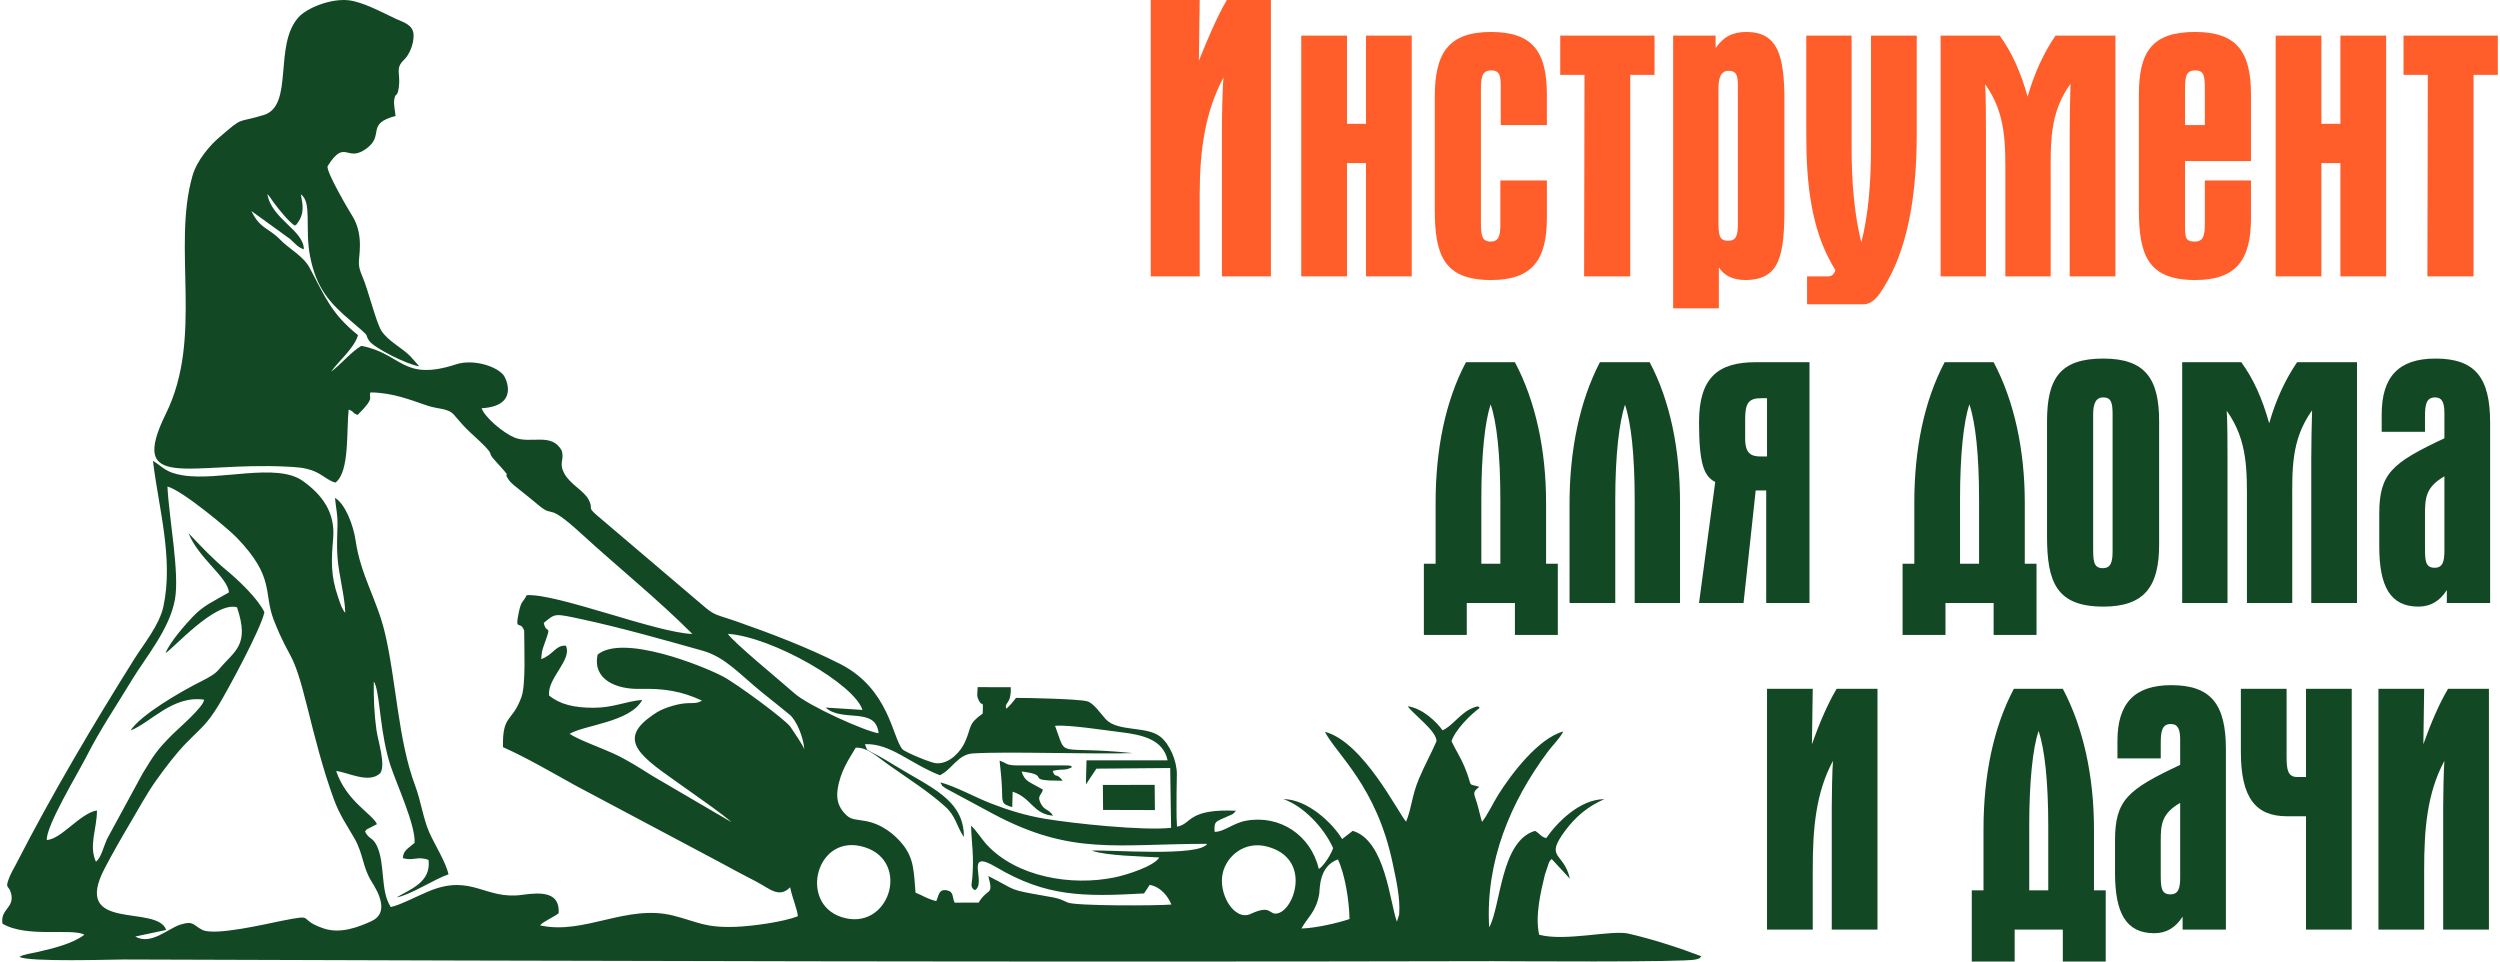 <?xml version="1.0" encoding="UTF-8"?> <svg xmlns="http://www.w3.org/2000/svg" xmlns:xlink="http://www.w3.org/1999/xlink" xml:space="preserve" width="260px" height="100px" version="1.1" style="shape-rendering:geometricPrecision; text-rendering:geometricPrecision; image-rendering:optimizeQuality; fill-rule:evenodd; clip-rule:evenodd" viewBox="0 0 260 100.175"> <defs> <style type="text/css"> .fil0 {fill:#124924} .fil2 {fill:#124924;fill-rule:nonzero} .fil1 {fill:#FF5E2B;fill-rule:nonzero} </style> </defs> <g id="Слой_x0020_1">  <g id="_2143318922480"> <g> <path class="fil0" d="M140.366 95.746c-0.028,-1.931 -0.474,-4.65 -1.205,-6.213 -2.012,0.725 -1.868,3.093 -1.946,3.58 -0.304,1.881 -1.265,2.499 -1.852,3.622 1.529,-0.051 3.775,-0.569 5.003,-0.989zm-50.509 -7.483c-5.017,-1.579 -6.923,5.802 -2.429,7.275 4.945,1.621 7.299,-5.742 2.429,-7.275zm41.91 -0.07c-2.326,-0.602 -4.174,0.972 -4.598,2.728 -0.533,2.205 1.222,5.077 2.898,4.293 2.239,-1.047 1.862,0.189 2.847,-0.067 1.777,-0.461 3.502,-5.748 -1.147,-6.954zm-10.353 -8.981c-0.448,-2.132 -2.542,-2.657 -4.915,-2.937 -1.541,-0.181 -5.458,-0.8 -6.81,-0.656 1.325,3.511 -0.134,2.009 8.117,2.843 -4.547,0.129 -13.119,-0.19 -16.671,0.031 -1.587,0.099 -2.144,1.639 -3.441,2.275 -3.173,-1.25 -5.133,-3.336 -7.809,-3.238 0.33,0.805 -0.072,0.386 1.474,1.254 0.63,0.353 0.934,0.531 1.56,0.919 3.733,2.312 7.301,3.564 7.274,7.506 -0.827,-1.24 -0.811,-2.162 -1.983,-3.21 -1.792,-1.604 -3.874,-2.905 -5.86,-4.316 -1.392,-0.989 -2.197,-1.81 -3.421,-1.792 -0.726,1.216 -1.624,2.489 -1.893,4.369 -0.165,1.148 0.189,1.869 0.69,2.431 0.666,0.747 0.966,0.62 2.223,0.847 1.711,0.311 3.049,1.403 3.884,2.454 1.161,1.46 1.138,2.767 1.323,5.005 0.788,0.312 1.17,0.638 2.154,0.881 0.269,-0.487 0.211,-1.298 1.114,-1.122 0.748,0.145 0.532,0.725 0.806,1.283l2.496 -0.003c0.986,-1.627 1.578,-0.619 1.012,-2.768 3.176,1.6 1.838,1.358 6.217,2.129 1.145,0.202 1.105,0.205 2.047,0.628 0.833,0.373 9.381,0.339 10.808,0.212 -0.31,-0.784 -1.061,-1.826 -2.257,-2.049l-0.594 0.893c-6.398,0.36 -10.209,0.33 -15.399,-2.737 -3.446,-2.037 -0.93,1.649 -2.218,2.399 -0.53,-0.3 -0.319,-0.614 -0.264,-1.374 0.171,-2.332 -0.069,-3.264 -0.139,-5.344 0.464,0.382 1.163,1.457 1.583,1.917 3.144,3.439 8.875,4.392 13.369,3.468 1.255,-0.259 4.11,-1.16 4.659,-2.079 -2.003,-0.127 -5.443,-0.164 -7.045,-0.709 1.822,-0.118 11.214,0.677 12.036,-0.709 -9.474,-0.009 -14.099,1.26 -22.329,-3.137l-4.87 -2.621c-0.655,-0.485 -0.228,-0.037 -0.598,-0.65 1.638,0.444 3.645,1.572 5.331,2.221 1.76,0.679 3.574,1.241 5.547,1.571 2.986,0.5 10.255,1.265 13.157,0.947l-0.091 -6.231 -7.691 0.067 -1.09 1.64 0.06 -2.507 8.447 -0.001zm-31.79 -5.251c-0.823,-2.672 -9.341,-7.597 -14.024,-7.929 0.584,0.901 5.651,5.048 6.935,6.196 1.473,1.317 7.389,3.971 8.77,4.163 -0.276,-2.821 -3.804,-1.09 -5.512,-2.676l3.831 0.246zm-6.056 4.1c-0.087,-1.211 -0.776,-2.972 -1.532,-3.608 -0.925,-0.778 -1.807,-1.447 -2.87,-2.312 -2.309,-1.88 -3.841,-3.684 -6.179,-4.345 -3.836,-1.082 -8.617,-2.426 -12.469,-3.254 -3.066,-0.659 -2.85,-0.656 -4.093,0.353 0.254,1.248 0.797,0.088 0.224,1.749 -0.298,0.866 -0.426,1 -0.496,2.023 1.264,-0.44 1.492,-1.468 2.57,-1.399 0.708,1.472 -1.976,3.407 -1.741,5.196 1.138,0.929 2.628,1.276 4.625,1.272 2.092,-0.004 3.235,-0.649 5.072,-0.82 -1.22,2.322 -6.019,2.605 -7.561,3.536 0.81,0.568 3.294,1.474 4.502,2.022 1.481,0.672 2.807,1.535 4.137,2.369l8.22 4.812c-1.084,-0.96 -2.86,-2.164 -4.266,-3.175 -4.425,-3.181 -7.822,-4.992 -4.414,-7.633 0.836,-0.649 1.402,-0.974 2.517,-1.304 1.487,-0.441 1.969,-0.197 2.691,-0.362l0.409 -0.185c-2.125,-0.989 -3.906,-1.284 -6.513,-1.227 -2.457,0.054 -4.92,-0.999 -4.364,-3.572 2.614,-2.152 10.835,1.121 13.032,2.268 1.43,0.747 6.552,4.524 7.049,5.255 0.348,0.513 1.316,1.931 1.45,2.341zm-69.703 19.508c1.625,0.941 3.433,-0.843 4.681,-1.236 1.412,-0.446 1.329,0.044 2.295,0.539 1.3,0.665 6.755,-0.641 8.248,-0.933 3.77,-0.737 1.493,-0.21 4.38,0.78 1.772,0.608 3.666,-0.139 5.008,-0.754 1.888,-0.867 0.714,-3.011 0.023,-4.098 -0.957,-1.504 -0.872,-2.918 -1.803,-4.529 -0.828,-1.433 -1.532,-2.42 -2.123,-4.018 -1.133,-3.056 -2.021,-6.582 -2.785,-9.646 -1.573,-6.314 -1.713,-4.564 -3.475,-9.031 -1.14,-2.891 0.158,-4.447 -3.872,-8.625 -0.866,-0.898 -5.623,-4.888 -7.223,-5.331 0.152,3.315 1.28,8.974 0.779,11.772 -0.556,3.109 -3.135,6.139 -4.464,8.351 -1.576,2.625 -3.302,5.138 -4.792,8.074 -0.851,1.678 -4.198,7.193 -4.093,8.633 1.548,-0.112 3.429,-2.76 5.221,-3.089 0.031,1.792 -0.883,3.669 -0.101,5.352 0.562,-0.469 0.761,-1.49 1.147,-2.357l3.724 -6.854c1.229,-2.026 1.579,-2.525 3.081,-4.036 0.638,-0.642 3.286,-2.893 3.312,-3.638 -3.256,-0.493 -5.609,2.433 -7.664,3.206 1.119,-1.664 5.122,-3.989 7.428,-5.151 0.81,-0.408 1.395,-0.737 1.811,-1.239 1.599,-1.932 3.205,-2.441 1.857,-6.44 -2.249,-0.667 -6.663,4.321 -7.443,4.768 0.423,-1.13 2.111,-3.025 2.827,-3.778 1.165,-1.225 2.163,-1.602 3.769,-2.54 -0.079,-1.544 -3.205,-3.598 -4.202,-6.172 1.321,1.392 2.519,2.679 4.049,3.943 1.117,0.923 3.207,2.902 3.854,4.29 -0.345,1.716 -3.878,8.215 -4.782,9.699 -1.265,2.074 -1.847,2.367 -3.364,3.927 -1.058,1.088 -2.16,2.538 -3.164,3.944 -0.924,1.294 -1.9,3.09 -2.76,4.538 -0.954,1.607 -1.767,3.054 -2.544,4.524 -3.592,6.796 5.443,3.734 6.381,6.469l-3.221 0.686zm45.832 -15.749c-2.383,-1.319 -5.099,-2.907 -7.524,-3.98 -0.059,-3.493 0.93,-2.486 1.928,-5.235 0.467,-1.285 0.28,-5.274 0.28,-6.904 -0.419,-1.176 -1.009,0.222 -0.547,-1.965 0.249,-1.178 0.42,-0.948 0.81,-1.728 3.123,-0.215 13.531,3.924 17.263,4.037 -3.687,-3.683 -7.683,-6.885 -11.548,-10.422 -3.719,-3.405 -2.8,-1.619 -4.385,-2.917 -0.732,-0.599 -1.455,-1.203 -2.117,-1.719 -0.235,-0.184 -0.853,-0.67 -1.021,-0.908 -0.913,-1.294 0.733,0.332 -1.514,-2.123 -1.046,-1.142 0.513,-0.116 -2.514,-2.863 -0.682,-0.619 -1.126,-1.175 -1.759,-1.899 -0.586,-0.672 -1.674,-0.571 -2.72,-0.924 -1.886,-0.636 -3.619,-1.356 -5.956,-1.388 -0.291,0.625 0.62,0.402 -1.343,2.348 -0.683,-0.264 -0.259,-0.314 -0.933,-0.555 -0.245,2.146 0.119,6.471 -1.371,7.599 -0.671,-0.132 -1.375,-0.837 -2.199,-1.172 -1.002,-0.407 -1.845,-0.437 -2.982,-0.492 -10.014,-0.488 -16.528,2.697 -12.471,-5.553 3.89,-7.91 0.618,-17.251 2.748,-24.731 0.466,-1.633 1.822,-3.186 2.832,-4.05 2.602,-2.226 1.632,-1.389 4.598,-2.296 3.184,-0.973 0.976,-7.288 3.64,-10.202 0.866,-0.946 3.313,-1.949 5.166,-1.753 1.521,0.16 3.541,1.283 4.971,1.942 0.801,0.369 1.82,0.618 1.834,1.714 0.011,0.951 -0.455,2.031 -0.994,2.543 -0.968,0.922 -0.348,1.433 -0.544,2.851 -0.165,1.189 -0.346,0.441 -0.486,1.347 -0.066,0.422 0.094,1.189 0.146,1.657 -3.118,0.828 -1.15,1.962 -2.978,3.354 -2.14,1.628 -2.238,-1.1 -4.112,1.89 -0.12,0.622 2.223,4.611 2.579,5.169 0.49,0.77 0.809,1.829 0.795,3.08 -0.02,1.751 -0.368,1.797 0.286,3.303 0.555,1.277 1.393,4.692 1.948,5.576 0.681,1.084 2.223,1.819 3.04,2.687l0.909 1.024c-1.195,-0.151 -4.734,-1.919 -5.23,-2.671 -0.432,-0.656 0.025,-0.392 -0.786,-1.101 -0.341,-0.299 -0.661,-0.576 -1.033,-0.889 -2.308,-1.946 -3.683,-3.474 -4.335,-6.842 -0.551,-2.84 0.223,-5.633 -0.954,-6.406 0.203,1.071 0.418,1.99 -0.401,3.055 -0.019,0.024 -0.088,0.136 -0.103,0.104 -0.014,-0.032 -0.07,0.07 -0.108,0.102 -0.6,-0.339 -1.773,-1.809 -2.233,-2.44 -0.306,-0.42 -0.339,-0.535 -0.644,-0.861 0.431,2.613 3.781,3.757 3.803,5.75 -0.539,-0.135 -0.956,-0.617 -1.41,-1.045l-4.054 -2.936c0.892,1.873 1.796,1.735 3.018,3.005 0.905,0.941 2.386,1.674 3.048,2.915 1.605,3.007 2.243,4.763 5.035,7.01 -0.33,1.296 -2.049,2.738 -2.809,3.82 1.07,-0.798 2.073,-2.061 3.157,-2.702 4.245,0.801 4.249,3.758 9.874,1.924 1.67,-0.545 4.023,0.098 4.906,1.076 0.271,0.3 1.764,3.265 -2.25,3.501 0.351,0.96 2.228,2.545 3.394,3.039 1.708,0.724 3.923,-0.572 4.961,1.39 0.285,1.013 -0.345,1.242 0.271,2.378 0.605,1.116 2.027,1.78 2.517,2.693 0.563,1.047 -0.208,0.722 0.845,1.628l10.998 9.355c1.35,1.177 1.436,0.975 3.499,1.698 3.602,1.261 7.507,2.745 10.879,4.462 5.127,2.609 5.428,7.697 6.486,8.883 0.274,0.309 2.988,1.434 3.531,1.463 1.389,0.072 2.536,-1.227 2.977,-2.211 0.733,-1.635 0.275,-1.855 1.85,-2.969 0.072,-1.572 -0.027,-0.667 -0.348,-1.263 -0.324,-0.601 -0.211,-0.722 -0.173,-1.491l3.442 0.009c0.071,1.836 -0.704,1.542 -0.467,2.233 0.333,-0.237 0.867,-0.919 1.017,-1.122 1.297,-0.001 6.387,0.102 7.389,0.348 0.702,0.172 1.443,1.322 1.957,1.872 1.259,1.347 4.225,0.681 5.671,1.809 1.002,0.781 1.753,2.568 1.737,3.933 -0.008,0.645 -0.028,1.279 -0.028,1.927 0,1.162 -0.03,2.371 0.042,3.527 1.568,-0.262 1.052,-1.888 6.154,-1.66l-0.239 0.252c-0.038,0.032 -0.081,0.076 -0.124,0.108l-1.099 0.487c-0.698,0.311 -0.833,0.379 -0.771,1.345 0.884,0.07 1.933,-0.91 3.264,-1.151 3.538,-0.64 6.754,1.496 7.596,5.029 0.528,-0.325 1.319,-1.607 1.486,-2.177 -0.956,-2.139 -3.104,-4.392 -5.18,-5.102 2.525,0.007 5.157,2.541 6.12,4.162l1.1 -0.857c3.428,0.995 3.874,7.556 4.608,9.463l0.234 -0.747c0.128,-1.765 -0.318,-3.62 -0.678,-5.341 -1.672,-8.009 -5.815,-11.304 -7.062,-13.694 4.019,1.035 7.74,8.64 8.465,9.362 0.609,-1.543 0.582,-2.653 1.313,-4.417 0.603,-1.455 1.306,-2.688 1.851,-3.964 0.039,-1.044 -2.4,-2.79 -2.998,-3.642 1.555,0.204 3.051,1.675 3.625,2.504 0.938,-0.384 1.791,-1.671 2.874,-2.206 1.054,-0.522 0.921,-0.149 0.986,-0.112 -0.957,0.686 -2.553,2.3 -2.922,3.456 0.408,0.877 0.93,1.657 1.327,2.599 0.994,2.355 0.185,1.735 1.564,2.148 -0.741,0.619 -0.566,0.627 -0.25,1.668 0.21,0.69 0.355,1.417 0.534,1.989 0.543,-0.656 1.188,-2.022 1.694,-2.826 1.37,-2.174 4.18,-5.895 6.775,-6.592 -0.386,0.764 -1.084,1.395 -1.627,2.127 -3.869,5.211 -6.501,11.415 -6.094,18.281 1.223,-2.182 1.187,-9.033 4.787,-10.055 0.545,0.326 0.556,0.594 1.152,0.758 1.145,-1.643 3.495,-4.051 6.061,-4.061 -1.763,0.762 -3.045,1.895 -4.063,3.26 -2.226,2.989 -0.16,2.19 0.471,5.028l-1.893 -2.052c-0.161,0.156 -0.106,0.065 -0.275,0.336l-0.432 1.285c-0.454,1.885 -1.039,4.331 -0.6,6.265 2.686,0.732 7.525,-0.516 9.291,-0.116 2.492,0.565 5.417,1.521 7.608,2.362 -0.33,0.328 -0.057,0.169 -0.586,0.33 -1.049,0.32 -20.086,0.177 -21.15,0.179 -47.552,0.11 -95.079,-0.016 -142.639,-0.174 -0.892,-0.003 -10.024,0.29 -10.847,-0.278 0.559,-0.305 1.205,-0.34 1.922,-0.511 1.568,-0.374 3.575,-0.83 4.84,-1.792 -1.279,-0.718 -6.007,0.358 -8.536,-1.152 -0.248,-1.542 1.314,-1.633 0.886,-3.192 -0.236,-0.862 -0.654,-0.39 -0.176,-1.612 0.193,-0.493 0.461,-0.92 0.711,-1.406 3.727,-7.263 8.021,-14.517 12.357,-21.429 0.899,-1.433 2.573,-3.463 2.989,-5.399 1.079,-5.018 -0.536,-10.423 -1.086,-15.18 1.079,0.663 1.275,1.207 3.1,1.51 3.776,0.627 9.758,-1.369 12.506,0.584 2.048,1.456 3.401,3.313 3.167,5.995 -0.195,2.235 -0.269,3.88 0.506,6.082 0.108,0.308 0.173,0.547 0.292,0.838 0.156,0.379 -0.002,0.057 0.194,0.418 0.309,0.567 0.025,0.105 0.268,0.391 -0.045,-1.745 -0.671,-3.86 -0.813,-5.821 -0.08,-1.105 -0.026,-2.148 0.002,-3.248 0.031,-1.21 -0.159,-1.779 -0.26,-2.888 1.074,0.621 1.92,2.852 2.149,4.441 0.523,3.624 2.228,6.139 3.054,9.628 1.175,4.968 1.377,11.2 3.14,15.879 0.607,1.613 0.837,3.421 1.464,4.86 0.562,1.291 1.743,3.133 2.025,4.408 -1.501,0.512 -4.017,2.179 -5.408,2.403 1.418,-0.851 3.613,-1.572 3.325,-3.899 -1.161,-0.436 -1.538,0.134 -2.675,-0.186 0.017,-0.806 0.601,-1.043 1.219,-1.593 0.135,-1.781 -1.895,-6.179 -2.509,-8.054 -1.034,-3.16 -1.076,-6.819 -1.536,-8.284 -0.106,-0.338 -0.083,-0.275 -0.207,-0.458 -0.021,1.685 0.048,3.411 0.275,5.008 0.172,1.207 0.983,3.602 0.414,4.515 -1.19,1.169 -3.451,-0.119 -4.608,-0.208 1.099,3.196 3.76,4.44 4.252,5.53l-0.718 0.371c-0.47,0.263 -0.193,0.004 -0.526,0.397 0.411,0.83 0.789,0.572 1.221,1.464 0.91,1.879 0.343,4.711 1.464,6.406 1.056,-0.231 2.841,-1.199 4.075,-1.694 4.396,-1.766 5.765,0.973 9.632,0.419 2.033,-0.291 3.92,-0.281 3.782,1.916 -0.412,0.358 -1.691,0.902 -1.932,1.268 4.586,1.026 9.032,-2.26 13.9,-1.012 2.554,0.654 3.283,1.279 6.45,1.163 1.78,-0.064 4.946,-0.503 6.499,-1.099 -0.011,-0.618 -0.614,-2.012 -0.798,-3.022 -1.165,1.19 -2.149,0.122 -3.593,-0.622 -1.329,-0.685 -2.526,-1.323 -3.762,-2l-15.041 -7.994z"></path> <path class="fil0" d="M111.456 79.908c-0.696,0.445 -1.152,0.142 -2.006,0.417 0.257,0.833 0.379,0.098 1.029,1.015 -4.341,-0.006 -0.902,-0.538 -4.275,-0.966 0.348,1.066 0.764,1.046 2.221,1.889 -0.162,0.636 -0.662,0.637 -0.198,1.488 0.396,0.726 0.781,0.503 1.261,1.231 -2.082,-0.159 -2.249,-1.864 -4.216,-2.502l-0.04 1.605c-1.161,-0.322 -1.026,-0.502 -1.07,-1.867 -0.036,-1.114 -0.154,-1.922 -0.249,-2.976 0.84,0.305 0.629,0.454 1.642,0.496l5.526 0.007c0.495,0.111 0.133,-0.037 0.375,0.163z"></path> <polygon class="fil0" points="120.093,84.394 114.692,84.379 114.674,81.774 120.068,81.771 "></polygon> </g> <path class="fil1" d="M132.179 28.794l0 -28.794 -4.596 0c-0.969,1.686 -1.897,3.794 -2.909,6.324l0.085 -6.324 -5.101 0 0 28.794 5.101 0 0 -8.516c0,-4.553 0.548,-8.6 2.487,-12.226 -0.126,1.012 -0.169,4.342 -0.169,5.27l0 15.472 5.102 0z"></path> <polygon id="1" class="fil1" points="146.849,28.794 146.849,3.71 142.085,3.71 142.085,12.9 140.104,12.9 140.104,3.71 135.34,3.71 135.34,28.794 140.104,28.794 140.104,16.989 142.085,16.989 142.085,28.794 "></polygon> <path id="2" class="fil1" d="M160.93 22.723l0 -3.921 -4.848 0 0 4.637c0,1.097 -0.169,1.729 -1.012,1.729 -0.97,0 -1.012,-0.759 -1.012,-2.192l0 -13.617c0,-1.223 0.085,-2.024 1.054,-2.024 0.97,0 1.012,0.633 1.012,1.813l0 3.879 4.806 0 0 -3.162c0,-4.427 -1.433,-6.535 -5.818,-6.535 -4.469,0 -5.86,2.235 -5.86,6.745l0 11.805c0,4.721 0.97,7.293 5.86,7.293 4.3,0 5.818,-2.108 5.818,-6.45z"></path> <polygon id="3" class="fil1" points="172.144,7.799 172.144,3.71 162.321,3.71 162.321,7.799 164.85,7.799 164.808,28.794 169.614,28.794 169.614,7.799 "></polygon> <path id="4" class="fil1" d="M185.677 21.5l0 -11.003c0,-4.679 -0.675,-7.167 -3.963,-7.167 -1.434,0 -2.403,0.506 -3.204,1.687l0 -1.307 -4.427 0 0 28.414 4.764 0 0 -4.258c0.548,0.843 1.476,1.307 2.74,1.307 3.668,0 4.09,-2.614 4.09,-7.673zm-4.849 1.855c0,1.139 -0.168,1.729 -1.011,1.729 -0.97,0 -1.012,-0.633 -1.012,-2.193l0 -13.616c0,-1.096 0.21,-1.897 1.054,-1.897 0.969,0 0.969,0.674 0.969,1.897l0 14.08z"></path> <path id="5" class="fil1" d="M199.462 13.996l0 -10.286 -4.764 0 0 11.635c0,3.794 -0.295,7.125 -1.011,9.907 -0.717,-2.866 -1.012,-6.197 -1.012,-9.949l0 -11.593 -4.722 0 0 10.286c0,5.27 0.548,9.823 2.698,13.575l0.337 0.59c-0.126,0.253 -0.21,0.633 -0.8,0.633l-2.151 0 0 2.908 5.86 0c1.012,0 1.644,-0.969 2.108,-1.728 2.361,-3.752 3.457,-9.106 3.457,-15.978z"></path> <path id="6" class="fil1" d="M220.161 28.794l0 -25.084 -6.239 0c-1.18,1.728 -2.192,3.836 -2.909,6.365 -0.717,-2.571 -1.644,-4.637 -2.909,-6.365l-6.155 0 0 25.084 4.722 0 0 -15.135c0,-0.843 0,-4.005 -0.084,-4.89 2.234,3.119 2.107,6.323 2.107,9.949l0 10.076 4.722 0 0 -10.161c0,-3.667 -0.169,-6.787 2.066,-9.906 -0.042,0.927 -0.084,4.089 -0.084,4.974l0 15.093 4.763 0z"></path> <path id="7" class="fil1" d="M234.284 22.723l0 -3.921 -4.806 0 0 4.469c0,1.307 -0.168,1.897 -1.054,1.897 -1.012,0 -1.012,-0.464 -1.012,-1.897l0 -6.492 6.872 0 0 -6.914c0,-4.427 -1.433,-6.535 -5.818,-6.535 -4.468,0 -5.86,2.024 -5.86,6.535l0 12.015c0,4.721 0.97,7.293 5.86,7.293 4.301,0 5.818,-2.108 5.818,-6.45zm-4.806 -9.696l-2.066 0 0 -3.457c0,-1.518 0.042,-2.235 1.054,-2.235 1.012,0 1.012,0.675 1.012,2.235l0 3.457z"></path> <polygon id="8" class="fil1" points="248.364,28.794 248.364,3.71 243.6,3.71 243.6,12.9 241.619,12.9 241.619,3.71 236.855,3.71 236.855,28.794 241.619,28.794 241.619,16.989 243.6,16.989 243.6,28.794 "></polygon> <polygon id="9" class="fil1" points="260,7.799 260,3.71 250.177,3.71 250.177,7.799 252.706,7.799 252.664,28.794 257.47,28.794 257.47,7.799 "></polygon> <path id="10" class="fil2" d="M162.068 66.15l0 -7.42 -1.222 0 0 -6.366c0,-5.481 -1.096,-10.582 -3.246,-14.629l-5.101 0c-2.15,4.047 -3.162,9.106 -3.162,14.629l0 6.366 -1.223 0 0 7.42 4.469 0 0 -3.331 5.017 0 0 3.331 4.468 0zm-5.986 -7.42l-1.981 0 0 -6.703c0,-4.764 0.379,-8.094 0.969,-9.907 0.633,1.855 1.012,5.185 1.012,9.949l0 6.661z"></path> <path id="11" class="fil2" d="M174.8 62.819l0 -10.455c0,-5.481 -1.012,-10.582 -3.162,-14.629l-5.185 0c-2.108,4.047 -3.162,9.191 -3.162,14.713l0 10.371 4.764 0 0 -10.75c0,-4.764 0.421,-8.094 1.012,-9.907 0.632,1.855 1.011,5.185 1.011,9.949l0 10.708 4.722 0z"></path> <path id="12" class="fil2" d="M188.29 62.819l0 -25.084 -5.606 0c-3.879,0 -5.902,1.56 -5.902,6.24 0,4.468 0.548,5.649 1.686,6.239l-1.686 12.605 4.637 0 1.265 -11.72 1.096 0 0 11.72 4.51 0zm-4.426 -15.261l-0.632 0c-1.012,0 -1.644,-0.295 -1.644,-1.855l0 -2.066c0,-1.644 0.379,-2.15 1.644,-2.15l0.632 0 0 6.071z"></path> <path id="13" class="fil2" d="M211.941 66.15l0 -7.42 -1.223 0 0 -6.366c0,-5.481 -1.096,-10.582 -3.246,-14.629l-5.101 0c-2.15,4.047 -3.162,9.106 -3.162,14.629l0 6.366 -1.222 0 0 7.42 4.469 0 0 -3.331 5.016 0 0 3.331 4.469 0zm-5.986 -7.42l-1.982 0 0 -6.703c0,-4.764 0.38,-8.094 0.97,-9.907 0.632,1.855 1.012,5.185 1.012,9.949l0 6.661z"></path> <path id="14" class="fil2" d="M224.715 56.748l0 -12.858c0,-4.426 -1.434,-6.534 -5.818,-6.534 -4.469,0 -5.86,2.024 -5.86,6.534l0 12.015c0,4.722 0.97,7.293 5.86,7.293 4.3,0 5.818,-2.107 5.818,-6.45zm-4.848 0.675c0,1.096 -0.169,1.77 -1.012,1.77 -1.012,0 -1.012,-0.801 -1.012,-2.234l0 -13.743c0,-1.054 0.211,-1.813 1.054,-1.813 0.843,0 0.97,0.59 0.97,1.813l0 14.207z"></path> <path id="15" class="fil2" d="M245.329 62.819l0 -25.084 -6.239 0c-1.18,1.729 -2.192,3.837 -2.909,6.366 -0.717,-2.572 -1.644,-4.637 -2.908,-6.366l-6.156 0 0 25.084 4.722 0 0 -15.134c0,-0.844 0,-4.005 -0.084,-4.891 2.234,3.12 2.108,6.324 2.108,9.949l0 10.076 4.721 0 0 -10.16c0,-3.668 -0.169,-6.787 2.066,-9.907 -0.042,0.928 -0.085,4.089 -0.085,4.975l0 15.092 4.764 0z"></path> <path id="16" class="fil2" d="M259.199 62.819l0 -18.802c0,-4.68 -1.56,-6.661 -5.691,-6.661 -3.836,0 -5.607,1.897 -5.607,5.818l0 1.812 4.511 0 0 -1.559c0,-1.265 0.126,-2.024 1.054,-2.024 0.759,0 0.969,0.59 0.969,1.644l0 2.614c-5.48,2.572 -6.787,3.668 -6.787,7.883l0 3.373c0,4.174 1.138,6.281 4.089,6.281 1.265,0 2.235,-0.59 2.951,-1.728l0 1.349 4.511 0zm-4.764 -5.438c0,1.096 -0.168,1.77 -1.012,1.77 -1.011,0 -1.011,-0.801 -1.011,-2.234l0 -3.373c0,-1.728 0.126,-2.824 2.023,-3.92l0 7.757z"></path> <path id="17" class="fil2" d="M195.373 96.845l0 -25.084 -4.258 0c-0.927,1.56 -1.813,3.625 -2.572,5.775l0.085 -5.775 -4.764 0 0 25.084 4.764 0 0 -6.24c0,-4.216 0.295,-7.968 2.108,-11.34 -0.085,0.927 -0.127,3.963 -0.127,4.806l0 12.774 4.764 0z"></path> <path id="18" class="fil2" d="M219.15 100.175l0 -7.42 -1.223 0 0 -6.366c0,-5.48 -1.096,-10.581 -3.246,-14.628l-5.101 0c-2.15,4.047 -3.162,9.106 -3.162,14.628l0 6.366 -1.222 0 0 7.42 4.468 0 0 -3.33 5.017 0 0 3.33 4.469 0zm-5.986 -7.42l-1.982 0 0 -6.703c0,-4.764 0.38,-8.094 0.97,-9.907 0.632,1.855 1.012,5.186 1.012,9.949l0 6.661z"></path> <path id="19" class="fil2" d="M231.671 96.845l0 -18.803c0,-4.679 -1.56,-6.661 -5.692,-6.661 -3.836,0 -5.607,1.897 -5.607,5.818l0 1.813 4.511 0 0 -1.56c0,-1.265 0.127,-2.023 1.054,-2.023 0.759,0 0.97,0.59 0.97,1.644l0 2.614c-5.481,2.571 -6.787,3.667 -6.787,7.883l0 3.372c0,4.174 1.138,6.282 4.089,6.282 1.264,0 2.234,-0.59 2.951,-1.729l0 1.35 4.511 0zm-4.764 -5.439c0,1.096 -0.169,1.771 -1.012,1.771 -1.012,0 -1.012,-0.801 -1.012,-2.235l0 -3.372c0,-1.729 0.127,-2.825 2.024,-3.921l0 7.757z"></path> <path id="20" class="fil2" d="M244.781 96.845l0 -25.084 -4.764 0 0 9.19 -0.885 0c-1.012,0 -1.138,-0.716 -1.138,-2.15l0 -7.04 -4.764 0 0 6.576c0,4.806 1.56,6.703 4.806,6.703l1.981 0 0 11.805 4.764 0z"></path> <path id="21" class="fil2" d="M259.073 96.845l0 -25.084 -4.258 0c-0.928,1.56 -1.813,3.625 -2.572,5.775l0.084 -5.775 -4.763 0 0 25.084 4.763 0 0 -6.24c0,-4.216 0.295,-7.968 2.108,-11.34 -0.084,0.927 -0.126,3.963 -0.126,4.806l0 12.774 4.764 0z"></path> </g> </g> </svg> 